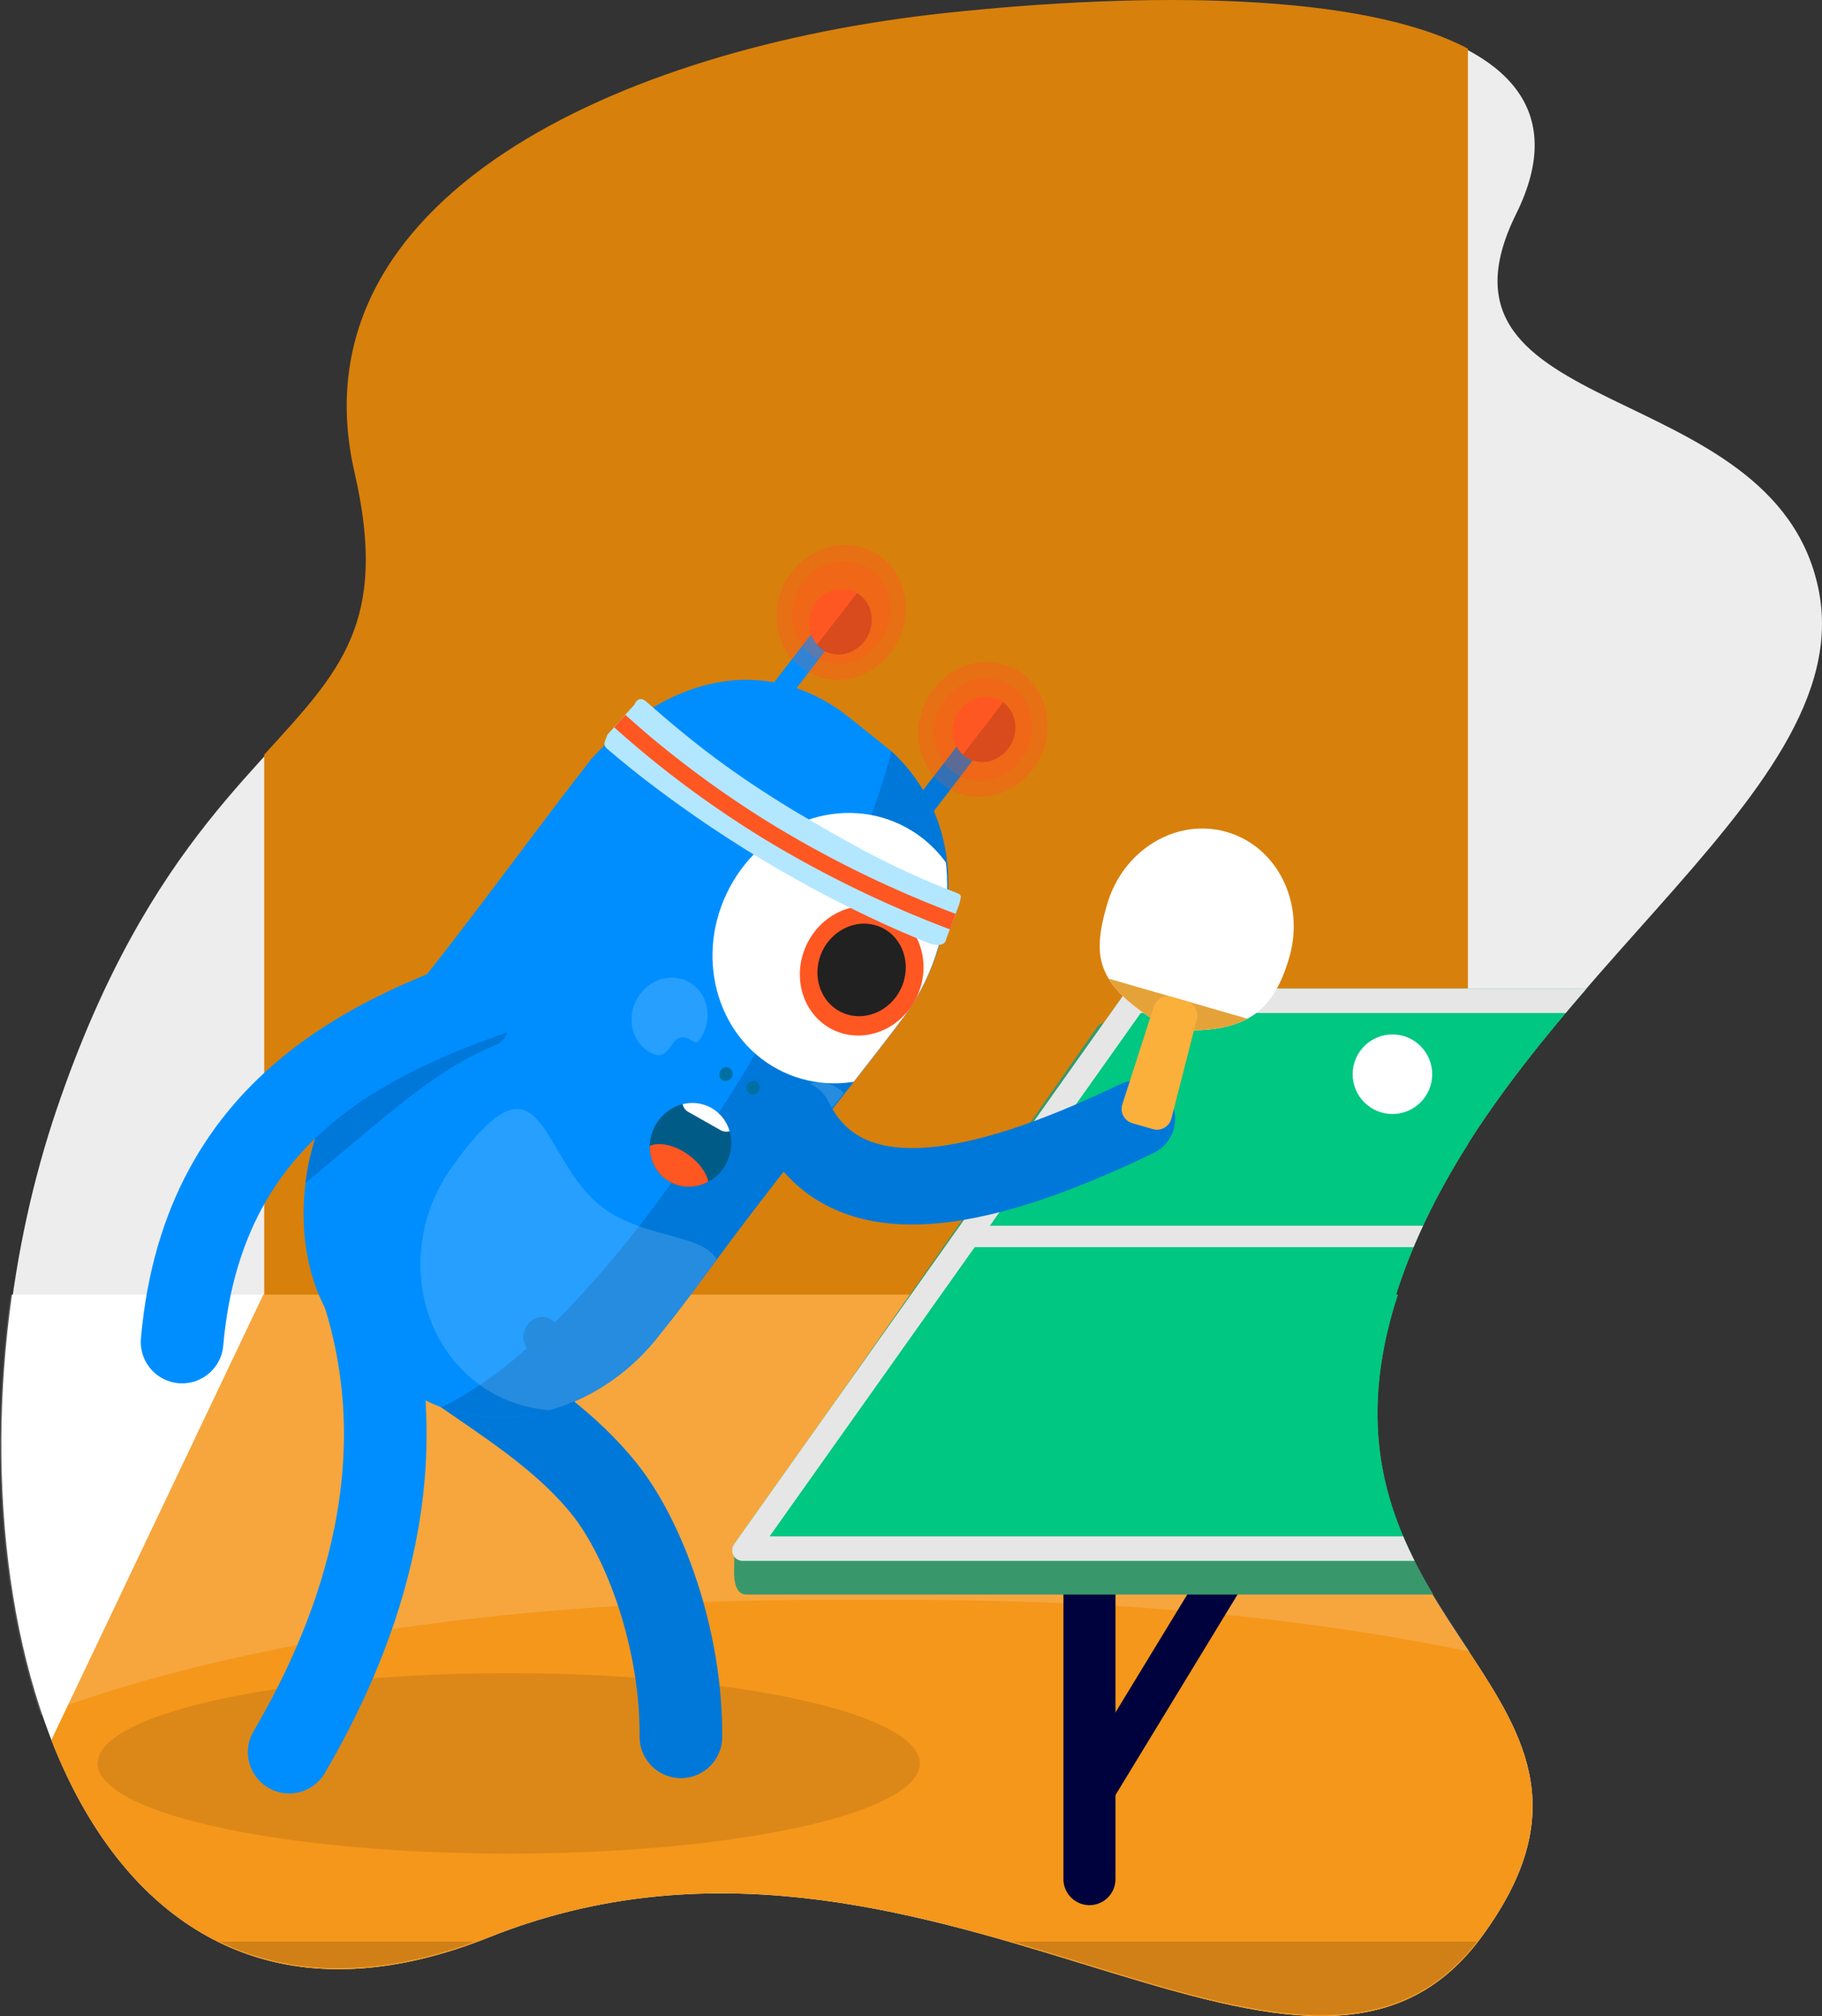 <?xml version="1.0" encoding="UTF-8"?>
<svg xmlns="http://www.w3.org/2000/svg" xmlns:xlink="http://www.w3.org/1999/xlink" viewBox="0 0 595.37 658.72">
  <rect x="0" y="0" width="595.37" height="658.72" fill="#333333" stroke="none"/>
  <defs>
    <clipPath id="a7a2bdf4-a401-4076-8e6f-1a747dceb308" transform="translate(0)">
      <path id="b39ca763-ad7a-40e8-a569-34f499da7161" data-name="path-1-4" d="M278.12,234.9l13.14,10.54c23.06,21.1,23.86,59,4.73,85.93-11.92,15.89-24.41,31.36-44.39,57.17s-23,31.41-37.69,49.62c-21.81,26.33-59.4,33.69-84.85,13l-10.57-8.58c-25.44-20.68-23.42-64.13-7.3-87.89,13.53-17.92,26.43-33.72,37.23-47.76,17.32-22.55,30.65-40.85,44.85-59C220,218.73,252.68,214.22,278.12,234.9Z" fill="none" clip-rule="evenodd"></path>
    </clipPath>
    <clipPath id="bee77882-aed8-4a81-a6b4-3ae9c73430f3" transform="translate(0)">
      <ellipse cx="225.64" cy="374.04" rx="13.86" ry="13.15" transform="translate(-211.02 386.27) rotate(-60.5)" fill="none"></ellipse>
    </clipPath>
    <clipPath id="bd805a51-1257-4e92-9854-4f8072ac6eb5" transform="translate(0)">
      <path d="M480.3,539.68c-18.36-27.81-40-58.79-25.36-110.66q.84-3,1.82-6h-.58c5.55-17.5,13.79-33.81,23.49-49.16v-.16c46.45-73.06,126.44-124.56,114.5-181.42-14.73-70.17-132.63-53.85-98.73-122.37C508,44.41,500.07,27.29,479.67,16.4v-.51C445.07-2.37,375.17-2.85,308.74,4.27c-106,11.4-213.5,60.36-192.89,150.11,11.31,49.2-4.84,65.05-29.51,92.19v.63C66,269.57,39.88,299.58,18.58,362.28A336.73,336.73,0,0,0,4.2,423H3.49c-6.86,48.41-3.63,97.66,9.83,137.37l.44-.16c1,2.83,2,5.6,3,8.33l0,.05c9.92,25.36,24.37,46.17,43.37,59.36l.17.12c.53.36,1,.72,1.58,1.06l.3.2c.51.34,1,.67,1.56,1l.24.14q2.45,1.53,5,2.88l.41.22c.43.23.87.45,1.31.67l.78.39,1.22.58c.3.15.6.29.91.42l1.17.53,1,.43,1.12.47,1.22.48,1,.37,2.12.76.86.28,1.41.46.94.29,1.39.4.93.26,1.47.38.87.22,1.7.38.67.15c1.61.34,3.24.63,4.89.88l.64.1,1.86.25.77.09,1.79.19.78.07,1.91.14.66,0c.83,0,1.66.09,2.5.12h.08c.9,0,1.82,0,2.74,0h.27c.79,0,1.59,0,2.39,0l.67,0,2-.07.77,0,2-.13.73-.06,2.3-.21.47,0c1.9-.2,3.81-.45,5.75-.75l.58-.1,2.29-.38.82-.15,2.11-.42.88-.18,2.17-.47.79-.18,2.65-.65.32-.08c1-.26,2-.54,3.08-.83l.43-.12,2.58-.76.93-.29,2.14-.68,1.07-.35,2.06-.71,1.08-.38,2.21-.8.94-.35c1-.39,2.1-.8,3.16-1.22,143-57.09,265.26,79.95,324.24,0,29.68-40.24,14.55-65.19-4.05-93.35Z" fill="none"></path>
    </clipPath>
    <clipPath id="f17951a9-eba1-400a-99a8-2c2572560981" transform="translate(0)">
      <path d="M382.22,336.44c-24.12-14.14-25.61-23.05-20.47-40.89s22.66-28.46,39.11-23.71,25.61,23.05,20.46,40.89-14.15,25.45-39.1,23.71" fill="none"></path>
    </clipPath>
  </defs>
  <g id="e5fdc6b0-01bb-437f-bd4e-3dfe228f01f8" data-name="Laag 2">
    <g id="b4d53ac2-2a81-4ef4-8ab2-55e6ad1e6b88" data-name="Laag 1">
      <g id="a39c41e5-4e4c-47e4-9e18-0723a7ae8f21" data-name="mask-4">
        <g id="f889f818-430a-49be-b256-0385ee508ec3" data-name="mask-10">
          <ellipse id="baa3b560-65f6-4fa2-9295-8d52324a4526" data-name="path-9" cx="241.12" cy="159.15" rx="10.06" ry="10.8" transform="translate(-1.59 2.43) rotate(-0.58)" fill="#fff"></ellipse>
        </g>
      </g>
      <g id="f721f8f6-0e55-4565-88ed-e976f9b8ed58" data-name="mask-3">
        <g id="bb0aa07f-aa82-4678-8063-883db3a1f6ad" data-name="mask-8">
          <ellipse id="e852f3bf-ac68-4dc2-b15c-043346c21869" data-name="path-7" cx="273.22" cy="149.68" rx="10.05" ry="10.78" transform="translate(-1.53 2.82) rotate(-0.59)" fill="#fff"></ellipse>
        </g>
      </g>
      <g id="bd917872-87a2-4778-85d2-6fd09a40aa29" data-name="mask-2-2">
        <g id="aee9bc0d-19b6-4b9b-ae4a-915d907ef8b5" data-name="mask-6">
          <path id="b2f299a0-c37f-45e9-9306-296daf792c85" data-name="path-5" d="M148.67,198a5.23,5.23,0,0,1,4.59-3.09s26.4.37,61.41,7.49,59.71,17.16,59.71,17.16a5.66,5.66,0,0,1,3.23,4.67l.65,13.92c.09,1.93-1.2,2.95-2.89,2.29a397,397,0,0,0-64-19.25,392.08,392.08,0,0,0-66.1-7.23c-1.8,0-2.66-1.5-1.92-3.26Z" transform="translate(0)" fill="#fff" fill-rule="evenodd"></path>
        </g>
      </g>
      <g id="f6a5f434-3406-421d-ae91-e7337ab6b8b0" data-name="mask">
        <g id="ac4c59f5-e6cb-42f9-9069-fd60104c78cb" data-name="mask-2">
          <path id="b5736bc6-d55a-4c1f-9418-85bbffc026d1" data-name="path-1" d="M118.64,359.75l23.27-132.66c6.07-34.61,37-57.37,69.17-50.83l13.3,2.71c32.13,6.54,53.26,39.9,47.18,74.51L248.3,386.15c-6.07,34.61-37,57.37-69.17,50.83l-13.31-2.71C133.69,427.73,112.57,394.37,118.64,359.75Z" transform="translate(0)" fill="#fff"></path>
        </g>
      </g>
      <g id="b22de0b4-945f-4279-bd46-2ad27f957267" data-name="Laag 2">
        <path d="M49.44,619.2h58.89V220.9c-19.22,29-59.4,52-89.75,141.38C-12.9,454.8-3,569.83,49.44,619.2Z" transform="translate(0)" fill="#eeeded"></path>
        <path d="M454.55,493.31V594.68h45.62C503.48,558.74,468.14,534,454.55,493.31Z" transform="translate(0)" fill="#eeeded"></path>
        <path d="M594.17,192.24c-14.73-70.17-132.63-53.85-98.73-122.37,16.91-34.21-3.25-53.38-40.89-62.59V427.53C484.69,323.88,608.84,262.12,594.17,192.24Z" transform="translate(0)" fill="#eeeded"></path>
        <path d="M159.8,633c143-57.09,265.26,79.95,324.24,0s-59-99.53-29.49-204c.57-2,1.18-4,1.82-6H3.91C-14,549.3,37,682,159.8,633Z" transform="translate(0)" fill="#fff" fill-rule="evenodd"></path>
        <path d="M453.3,433.13c.38-1.52.78-3.07,1.22-4.62,5.49-19.62,14.44-37.74,25.15-54.69V15.89C445.07-2.37,375.17-2.85,308.74,4.27c-106,11.4-213.5,60.36-192.89,150.11,11.31,49.2-4.84,65.05-29.51,92.19V433.13Z" transform="translate(0)" fill="#d8800c"></path>
        <path d="M159.8,633c143-57.09,265.26,79.95,324.24,0s-59-99.53-29.49-204c.57-2,1.18-4,1.82-6H86.05L16.77,568.57C39.84,627.54,87.31,661.93,159.8,633Z" transform="translate(0)" fill="#f4971b" fill-rule="evenodd"></path>
        <path d="M13.32,560.35c32.34-12.43,114.93-37.56,254-37.56h32c77.52,0,137.5,7.82,181,16.89-18.36-27.81-40-58.79-25.36-110.66q.84-3,1.82-6H3.49C-3.37,471.39-.14,520.64,13.32,560.35Z" transform="translate(0)" fill="#fff" fill-rule="evenodd" opacity="0.15" style="isolation:isolate"></path>
        <path d="M482.64,634.43H330.94C396.18,653.39,449.22,677.18,482.64,634.43Z" transform="translate(0)" opacity="0.15" style="isolation:isolate"></path>
        <path d="M155.06,634.43H71.84C94.25,645.29,122,646.57,155.06,634.43Z" transform="translate(0)" opacity="0.15" style="isolation:isolate"></path>
      </g>
      <ellipse id="f3821291-a8be-45b9-ac5a-6d82cea76b6d" data-name="Oval-Copy" cx="166.24" cy="576.19" rx="134.34" ry="29.48" fill-opacity="0.1"></ellipse>
      <g id="e540e107-3421-4035-802d-d85194d89a4e" data-name="Voelsprieten-2">
        <path id="eda575b8-95fb-4620-b4df-62e0fed1b785" data-name="Rectangle-14-2" d="M247.35,230.29,266.06,206a3.28,3.28,0,0,1,4.67-.71l.27.22a3.49,3.49,0,0,1,.4,4.83l-18.71,24.35a3.28,3.28,0,0,1-4.67.71l-.27-.22A3.51,3.51,0,0,1,247.35,230.29Z" transform="translate(0)" fill="#008eff"></path>
        <path id="b1bf75fd-018a-48fc-8367-cb978a867a8c" data-name="Rectangle-14-Copy-2" d="M294,268.19l18.71-24.34a3.29,3.29,0,0,1,4.67-.72l.27.22a3.51,3.51,0,0,1,.4,4.84l-18.71,24.34a3.28,3.28,0,0,1-4.67.72l-.27-.22A3.51,3.51,0,0,1,294,268.19Z" transform="translate(0)" fill="#0078d9"></path>
        <ellipse id="af299e66-8b64-4d65-a2d5-2e2586615403" data-name="Oval-4-3" cx="274.9" cy="200.11" rx="16.94" ry="15.78" transform="translate(-28.24 354.13) rotate(-62.99)" fill="#ff5722" opacity="0.2" style="isolation:isolate"></ellipse>
        <ellipse id="b67b362b-94c5-4cd4-b4f0-30b7d2027526" data-name="Oval-Copy-2-3" cx="321.22" cy="238.39" rx="16.94" ry="15.78" transform="translate(-37.07 416.28) rotate(-62.99)" fill="#ff5722" opacity="0.2" style="isolation:isolate"></ellipse>
        <ellipse id="ebca78fc-a8a6-4a6d-8de4-e6fa83d2783c" data-name="Oval-5" cx="274.9" cy="200.11" rx="22.34" ry="20.8" transform="translate(-28.48 353.64) rotate(-62.9)" fill="#ff5722" opacity="0.2" style="isolation:isolate"></ellipse>
        <ellipse id="a74e244d-68cb-4bbe-a92f-95c23dd061f1" data-name="Oval-Copy-3-3" cx="321.22" cy="238.39" rx="22.34" ry="20.8" transform="translate(-37.34 415.72) rotate(-62.9)" fill="#ff5722" opacity="0.2" style="isolation:isolate"></ellipse>
        <g id="b5af9ab2-efd1-45ff-98ce-8a5ce23ce205" data-name="Group-3-2">
          <g id="b284743f-d5c5-4c9a-9300-2ff5d54952a1" data-name="Oval-6">
            <ellipse id="b16f0a56-0d09-4935-a311-c931f3ef0097" data-name="path-7-4" cx="274.62" cy="203.12" rx="10.78" ry="10.05" transform="translate(-31.07 355.52) rotate(-62.99)" fill="#ff5722"></ellipse>
          </g>
          <path d="M281.21,194.62a8.87,8.87,0,0,0-1.21-.82l-13,16.86a9,9,0,0,0,1,1c4.3,3.53,10.73,2.59,14.38-2.1S285.51,198.16,281.21,194.62Z" transform="translate(0)" fill-opacity="0.15" fill-rule="evenodd"></path>
        </g>
        <g id="b8d3a4cb-b761-4c9c-a07e-3426145ddce4" data-name="Group-4-2">
          <g id="b8d879a4-acf7-46d1-b657-9d8c6780f337" data-name="Oval-Copy-4">
            <ellipse id="f9d4b425-a0c7-4c50-96a9-d493cc5631e8" data-name="path-9-4" cx="321.55" cy="238.34" rx="10.8" ry="10.06" transform="translate(-36.88 416.47) rotate(-62.97)" fill="#ff5722"></ellipse>
          </g>
          <path d="M328.12,229.8c-.12-.1-.25-.18-.37-.27l-13.11,17,.34.31c4.33,3.52,10.77,2.54,14.4-2.18S332.44,233.31,328.12,229.8Z" transform="translate(0)" fill-opacity="0.15"></path>
        </g>
      </g>
      <g id="a96a262f-b895-4fe0-aec7-931e47efa6e7" data-name="Voelsprieten-2">
        <path id="bb800bd0-5c55-4efd-8143-278fad87e413" data-name="Rectangle-14-2" d="M247.35,230.29,266.06,206a3.28,3.28,0,0,1,4.67-.71l.27.22a3.49,3.49,0,0,1,.4,4.83l-18.71,24.35a3.28,3.28,0,0,1-4.67.71l-.27-.22A3.51,3.51,0,0,1,247.35,230.29Z" transform="translate(0)" fill="#008eff"></path>
        <path id="f15dbe6a-99be-4cfe-8504-3eb1b6c2e2f3" data-name="Rectangle-14-Copy-2" d="M294,268.19l18.71-24.34a3.29,3.29,0,0,1,4.67-.72l.27.22a3.51,3.51,0,0,1,.4,4.84l-18.71,24.34a3.28,3.28,0,0,1-4.67.72l-.27-.22A3.51,3.51,0,0,1,294,268.19Z" transform="translate(0)" fill="#0078d9"></path>
        <ellipse id="f2865bef-a6ee-45c2-90f3-7b51770f73ce" data-name="Oval-4-3" cx="274.9" cy="200.11" rx="16.94" ry="15.78" transform="translate(-28.24 354.13) rotate(-62.99)" fill="#ff5722" opacity="0.2" style="isolation:isolate"></ellipse>
        <ellipse id="be3758d7-c4f3-4d77-8f9a-abd69cadd445" data-name="Oval-Copy-2-3" cx="321.22" cy="238.39" rx="16.94" ry="15.78" transform="translate(-37.07 416.28) rotate(-62.99)" fill="#ff5722" opacity="0.2" style="isolation:isolate"></ellipse>
        <ellipse id="adb82028-9ba6-42da-9e3c-fe8cd298b142" data-name="Oval-5" cx="274.9" cy="200.11" rx="22.34" ry="20.8" transform="translate(-28.48 353.64) rotate(-62.9)" fill="#ff5722" opacity="0.2" style="isolation:isolate"></ellipse>
        <ellipse id="ac4c2332-fa95-4fd1-bc84-735fd0629e8c" data-name="Oval-Copy-3-3" cx="321.22" cy="238.39" rx="22.34" ry="20.8" transform="translate(-37.34 415.72) rotate(-62.9)" fill="#ff5722" opacity="0.2" style="isolation:isolate"></ellipse>
        <g id="bf2754ec-2d33-4a2b-891a-f62bd2bca4c7" data-name="Group-3-2">
          <g id="afb82a35-c797-4b5b-b291-d57b7d493e71" data-name="Oval-6">
            <ellipse id="e2f6c370-cace-47e3-9c7a-d51b648a3b80" data-name="path-7-4" cx="274.62" cy="203.12" rx="10.78" ry="10.05" transform="translate(-31.07 355.52) rotate(-62.99)" fill="#ff5722"></ellipse>
          </g>
          <path d="M281.21,194.62a8.87,8.87,0,0,0-1.21-.82l-13,16.86a9,9,0,0,0,1,1c4.3,3.53,10.73,2.59,14.38-2.1S285.51,198.16,281.21,194.62Z" transform="translate(0)" fill-opacity="0.15" fill-rule="evenodd"></path>
        </g>
        <g id="a42f30a6-23eb-4498-b320-23b185500270" data-name="Group-4-2">
          <g id="ac32f327-f44f-472c-a951-12c8d56e4fbf" data-name="Oval-Copy-4">
            <ellipse id="b89dd99d-1d7f-417d-a359-409d4b3fe4f7" data-name="path-9-4" cx="321.55" cy="238.34" rx="10.8" ry="10.06" transform="translate(-36.88 416.47) rotate(-62.97)" fill="#ff5722"></ellipse>
          </g>
          <path d="M328.12,229.8c-.12-.1-.25-.18-.37-.27l-13.11,17,.34.31c4.33,3.52,10.77,2.54,14.4-2.18S332.44,233.31,328.12,229.8Z" transform="translate(0)" fill-opacity="0.15"></path>
        </g>
      </g>
      <path d="M120.4,420.05c14.18,23.79,53.91,37.47,77.1,66.45,13.25,16.56,25.23,49.22,25,81" transform="translate(0)" fill="none" stroke="#0078d9" stroke-linecap="round" stroke-miterlimit="10" stroke-width="27"></path>
      <g id="e3d04c21-a167-41bc-945b-cbbba7fea1c0" data-name="Rectangle-10-2">
        <path id="bb3fb7ae-175d-41b4-9823-ce10456535cf" data-name="path-1-4" d="M278.12,234.9l13.14,10.54c23.06,21.1,23.86,59,4.73,85.93-11.92,15.89-24.41,31.36-44.39,57.17s-23,31.41-37.69,49.62c-21.81,26.33-59.4,33.69-84.85,13l-10.57-8.58c-25.44-20.68-23.42-64.13-7.3-87.89,13.53-17.92,26.43-33.72,37.23-47.76,17.32-22.55,30.65-40.85,44.85-59C220,218.73,252.68,214.22,278.12,234.9Z" transform="translate(0)" fill="#008eff" fill-rule="evenodd"></path>
      </g>
      <path d="M251.6,388.54c20-25.81,32.47-41.28,44.39-57.17,16.79-23.63,21.84-61.14-4.73-85.93C277,303.26,204.32,431.3,144.23,459.8c23.63,8.68,51.9-.17,69.68-21.64C228.57,420,231.63,414.34,251.6,388.54Z" transform="translate(0)" fill="#0078d9"></path>
      <g clip-path="url(#a7a2bdf4-a401-4076-8e6f-1a747dceb308)">
        <ellipse id="e7403f5a-c001-4b7b-94b0-37f880347c19" data-name="Oval-19-5" cx="275" cy="309.8" rx="44.73" ry="41.58" transform="translate(-122.67 425.82) rotate(-64.67)" fill="#fff"></ellipse>
      </g>
      <path d="M296.59,251.48c-7.54,15.3-30,57-76.58,116.9-44.16,56.72-68.39,81.53-78,90.57,24,10.06,53.53,1.35,71.86-20.79,14.66-18.21,17.72-23.82,37.69-49.62s32.47-41.28,44.39-57.17C312.89,307.58,314.08,273.39,296.59,251.48Z" transform="translate(0)" fill="none"></path>
      <ellipse id="e85090d2-3399-40e6-ad6c-d829a4921d1c" data-name="Oval-19-6" cx="281.57" cy="317.2" rx="21.43" ry="19.92" transform="translate(-125.64 435.85) rotate(-64.65)" fill="#ff5722"></ellipse>
      <ellipse id="ae44cf37-3528-4bf5-81ad-f87e8d35b9d6" data-name="Oval-19-7" cx="281.53" cy="316.9" rx="15.31" ry="14.23" transform="translate(-125.36 435.73) rotate(-64.66)" fill="#212121"></ellipse>
      <ellipse id="bac1f42f-a255-47c2-954e-3df18b7471d9" data-name="Oval-19-8" cx="259.48" cy="327.14" rx="3.44" ry="3.2" transform="translate(-147.62 419.97) rotate(-64.43)" fill="#fff"></ellipse>
      <ellipse id="f0eeceab-d3ce-4c7a-9662-5375053f4c25" data-name="Oval-2-3" cx="237.22" cy="351" rx="2.3" ry="2.14" transform="translate(-181.79 413.46) rotate(-64.43)" fill="#0070a3"></ellipse>
      <ellipse id="b63ec872-8752-4337-a240-1aa01ee805d6" data-name="Oval-2-Copy-2" cx="246.09" cy="355.43" rx="2.3" ry="2.14" transform="translate(-180.75 423.98) rotate(-64.43)" fill="#0070a3"></ellipse>
      <path d="M117.5,418.5c20,58,1,113-23,154" transform="translate(0)" fill="none" stroke="#008eff" stroke-linecap="round" stroke-miterlimit="10" stroke-width="27"></path>
      <path d="M213.91,438.16c8.91-11.07,13.54-17.49,20.29-26.62-4.47-8.37-23.78-6.86-37.26-17-21.06-15.91-19-55.57-49.24-13.25-16.5,23-12.81,54.63,8.23,70.61l0,0a44.31,44.31,0,0,0,23.68,8.85A69.36,69.36,0,0,0,213.91,438.16Z" transform="translate(0)" fill="#fff" fill-opacity="0.15" fill-rule="evenodd"></path>
      <ellipse id="ed4efb82-a162-418f-8a73-2d14b6111ee7" data-name="Oval-4-2" cx="176.91" cy="436.52" rx="6.25" ry="5.8" transform="translate(-293.22 407.66) rotate(-64.43)" fill="#268cde"></ellipse>
      <g id="ba35cc59-6f02-482e-85f1-9d96317138c2" data-name="Band-2">
        <g id="bd67de03-74b3-41a2-9173-a51b13b9d62b" data-name="Rectangle-13-3">
          <path id="e57b87be-bc7a-4e55-be9e-ff6b8d95e01f" data-name="path-5-4" d="M198.45,240.09c-.61,2-1.63,3.06-.23,4.4,0,0,19.69,17.6,50.27,36.06s55.56,27.81,55.56,27.81c1.86.62,4.77.77,5.11-1.44l4.27-11.43c.51-2.33,1.12-3-.57-3.64-20.9-8.05-34.95-16-54.08-27.36-19-11.62-31.13-20.78-47.81-35.41-1.35-1.19-3-.69-3.62,1.1Z" transform="translate(0)" fill="#b3e7ff" fill-rule="evenodd"></path>
        </g>
        <path d="M312.27,298.6c-2.94-1.11-6-2.32-9.3-3.66a358.39,358.39,0,0,1-48.82-24.46A333.75,333.75,0,0,1,211,239.42q-3.55-3.06-6.65-5.84l-3.66,4.07a336.66,336.66,0,0,0,50.55,37.4,370.14,370.14,0,0,0,59.18,28.63Z" transform="translate(0)" fill="#ff5722"></path>
      </g>
      <path id="a9ce6959-0b8f-45f6-bfbf-be961faeb4d2" data-name="Oval-21-2" d="M211.19,343.1c1.65,1.25,4.06,2.28,5.89,1.11s2.9-4.37,4.68-5c3.67-1.29,5.14,3,6.83.59,4.22-5.9,3.26-14-2.13-18.08S213.26,319.11,209,325s-3.26,14,2.14,18.08Z" transform="translate(0)" fill="#fff" fill-opacity="0.15" fill-rule="evenodd"></path>
      <path d="M259.67,377.72c6-7.69,11.26-14.42,16.06-20.54a11.17,11.17,0,0,0-1.3-1.17c-5.39-4.08-13.18-2.6-17.4,3.3-1.7,2.37,2.69,2.54,2.59,6.52,0,1.94-2.7,3.94-3.23,6.09s1.13,4.21,2.79,5.46Z" transform="translate(0)" fill="#fff" fill-opacity="0.15" fill-rule="evenodd"></path>
      <ellipse cx="225.64" cy="374.04" rx="13.86" ry="13.15" transform="translate(-211.02 386.27) rotate(-60.5)" fill="#005c87" style="isolation:isolate"></ellipse>
      <g clip-path="url(#bee77882-aed8-4a81-a6b4-3ae9c73430f3)">
        <ellipse cx="220.54" cy="383.31" rx="7.44" ry="12.59" transform="translate(-219.52 339.59) rotate(-54.41)" fill="#ff5722" style="isolation:isolate"></ellipse>
        <rect x="223.04" y="355.15" width="20.07" height="11.88" rx="3.95" transform="translate(207.99 -67.96) rotate(29.5)" fill="#fff"></rect>
      </g>
      <g clip-path="url(#bd805a51-1257-4e92-9854-4f8072ac6eb5)">
        <path d="M356,622.5a8.51,8.51,0,0,1-8.5-8.5V476a8.5,8.5,0,0,1,17,0V614A8.51,8.51,0,0,1,356,622.5Z" transform="translate(0)" fill="#00023d"></path>
        <path d="M356,594a7,7,0,0,1-6-10.64l70-115a7,7,0,0,1,12,7.28l-70,115A7,7,0,0,1,356,594Z" transform="translate(0)" fill="#00023d"></path>
        <path d="M524.65,334H361.87a4.33,4.33,0,0,0-3.55,1.84L240,505l-.13,9.13c.13,2.87.6,6.87,4.13,6.87H524.65a4.35,4.35,0,0,0,4.35-4.35V338.35A4.35,4.35,0,0,0,524.65,334Z" transform="translate(0)" fill="#38986b"></path>
        <path d="M519.55,323H370.4a3.43,3.43,0,0,0-2.81,1.45L239.86,504.56a3.45,3.45,0,0,0,2.81,5.44H519.55a3.44,3.44,0,0,0,3.45-3.45V326.45A3.44,3.44,0,0,0,519.55,323Z" transform="translate(0)" fill="#00c781"></path>
        <path d="M529,331V502H251.48L372.75,331H540m-.45-8H370.4a3.43,3.43,0,0,0-2.81,1.45L239.86,504.56a3.45,3.45,0,0,0,2.81,5.44H539.55" transform="translate(0)" fill="#e6e6e6"></path>
        <polygon points="530 407.5 310 407.5 315 400.5 530 400.5 530 407.5" fill="#e6e6e6"></polygon>
      </g>
      <path d="M165.52,333a6.51,6.51,0,0,0-8.48-3.56c-18.35,7.51-32.83,19.69-51.17,35.1l-.15.13a79.44,79.44,0,0,0-5.89,21.82c5.15-4.21,9.86-8.17,14.41-12,18.15-15.26,31.26-26.29,47.72-33A6.51,6.51,0,0,0,165.52,333Z" transform="translate(0)" fill="#0078d9"></path>
      <path d="M176.5,319.5c-50,16-110,39-117,119" transform="translate(0)" fill="none" stroke="#008eff" stroke-linecap="round" stroke-miterlimit="10" stroke-width="27"></path>
      <path d="M259.5,365.5c16.16,32.78,58,26,112,0" transform="translate(0)" fill="none" stroke="#0078d9" stroke-linecap="round" stroke-linejoin="round" stroke-width="25"></path>
      <path d="M382.22,336.44c-24.12-14.14-25.61-23.05-20.47-40.89s22.66-28.46,39.11-23.71,25.61,23.05,20.46,40.89-14.15,25.45-39.1,23.71" transform="translate(0)" fill="#fff"></path>
      <g clip-path="url(#f17951a9-eba1-400a-99a8-2c2572560981)">
        <polygon points="425.82 338.11 343.45 314.35 365.29 353.9 425.82 338.11" fill="#e5a238"></polygon>
      </g>
      <path d="M387.71,327.12,383,325.75a4.88,4.88,0,0,0-6,3.19l-10.25,31.88A4.88,4.88,0,0,0,370,367l6.7,1.93a4.87,4.87,0,0,0,6.08-3.47l8.3-32.44A4.87,4.87,0,0,0,387.71,327.12Z" transform="translate(0)" fill="#fbb03b"></path>
      <circle cx="455" cy="351" r="13" fill="#fff"></circle>
    </g>
  </g>
</svg>
